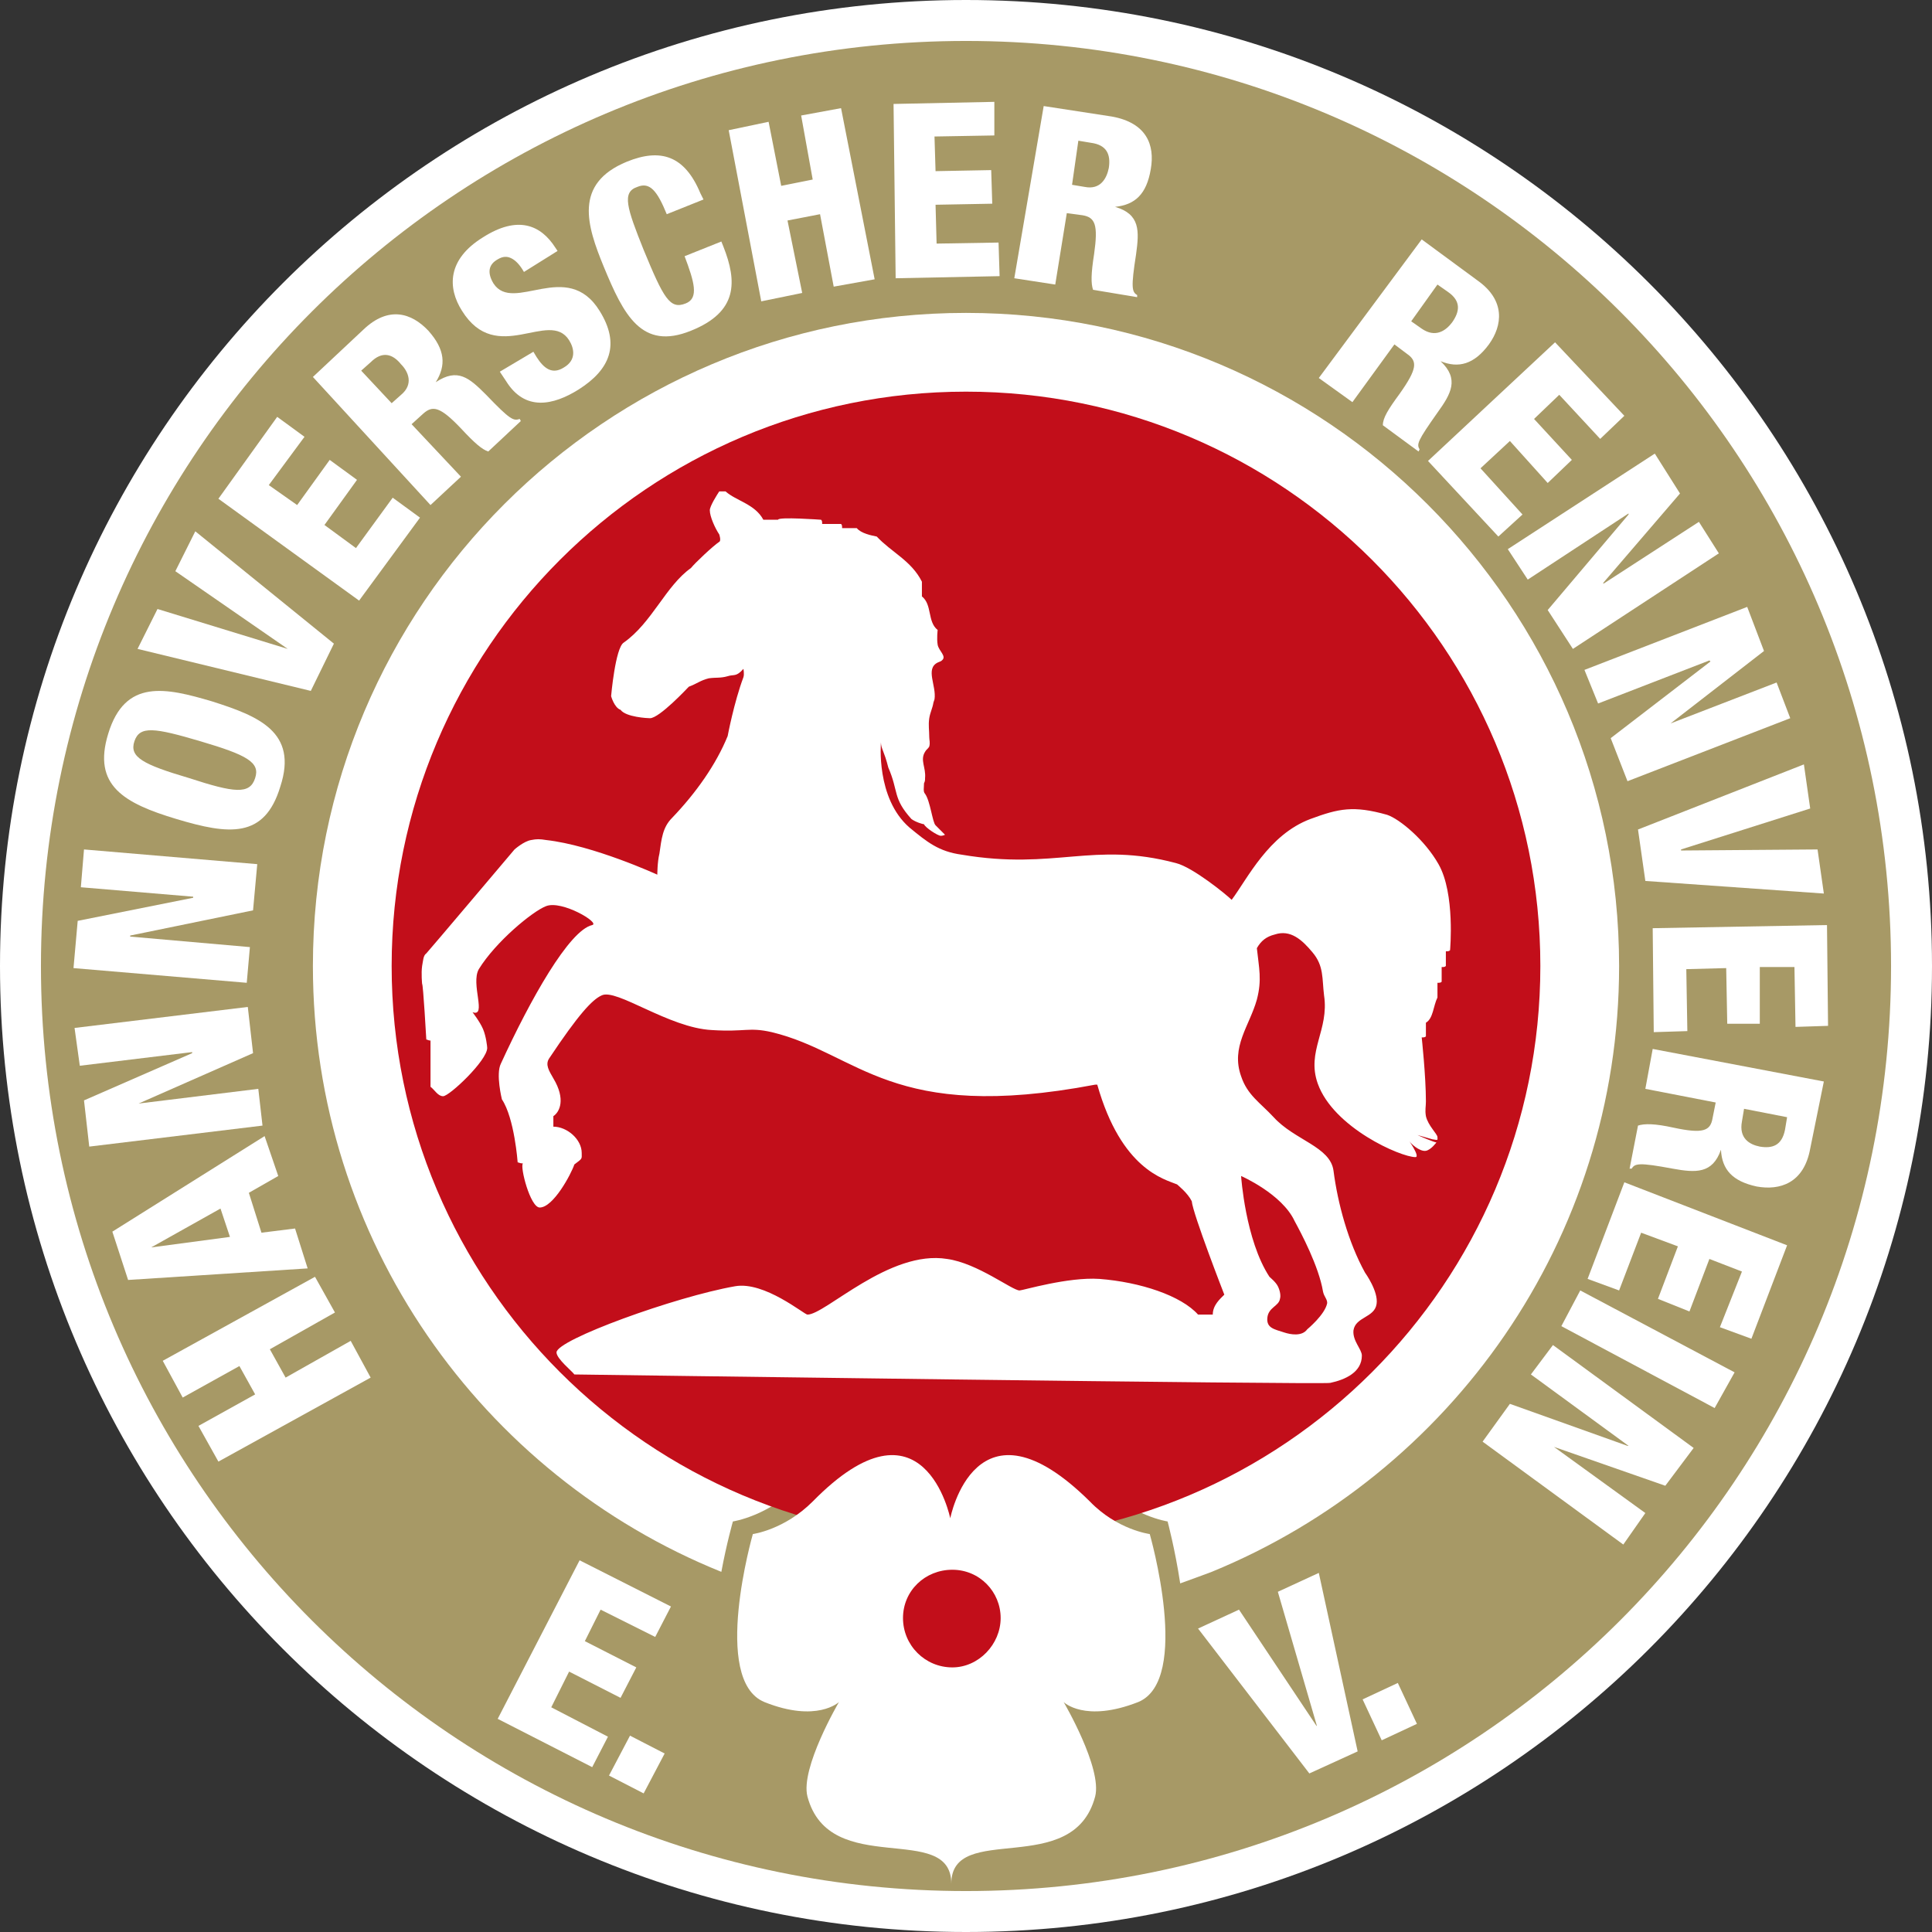<?xml version="1.0" encoding="UTF-8"?>
<svg id="Layer_1" data-name="Layer 1" xmlns="http://www.w3.org/2000/svg" viewBox="0 0 184 184">
  <rect x="0" y="0" width="184" height="184" fill="#333333" stroke="none"/>
  <defs>
    <style>
      .cls-1 {
        fill: #fff;
      }

      .cls-2 {
        fill: #c20e1a;
      }

      .cls-3 {
        fill: #a79966;
      }
    </style>
  </defs>
  <g>
    <path class="cls-1" d="m0,92C0,41.2,41.2,0,92,0s92,41.2,92,92-41.2,92-92,92S0,142.8,0,92"/>
    <path class="cls-3" d="m3.9,92C3.9,43.3,43.3,3.9,92,3.9s88.1,39.4,88.1,88.1-39.4,88.1-88.1,88.1S3.9,140.7,3.9,92"/>
  </g>
  <polygon class="cls-1" points="47.4 163.7 56.4 168.3 57.9 165.4 52.5 162.6 54.2 159.2 59.1 161.7 60.6 158.8 55.7 156.3 57.2 153.3 62.4 155.9 63.9 153 55.2 148.6 47.4 163.7"/>
  <polygon class="cls-1" points="58 169.1 61.3 170.8 63.3 167 60 165.3 58 169.1"/>
  <polygon class="cls-1" points="124.7 168.9 129.3 166.8 125.6 149.8 121.7 151.6 125.4 164.3 125.4 164.4 118 153.3 114.1 155.1 124.7 168.9"/>
  <rect class="cls-1" x="130.5" y="160.87" width="3.7" height="4.3" transform="translate(-56.55 71.33) rotate(-25.04)"/>
  <g>
    <path class="cls-1" d="m68.7,149.7c-22.8-9.2-38.9-31.6-38.9-57.7,0-34.4,27.9-62.2,62.2-62.2s62.2,27.9,62.2,62.2c0,26.1-16.1,48.4-38.8,57.7,0,0-1.6.6-3,1.1-.5-3.3-1.2-5.9-1.2-5.9,0,0-3.4-.5-6.3-3.5-11.7-11.9-14.4,1.8-14.4,1.8,0,0-2.7-13.7-14.4-1.8-2.9,3-6.3,3.5-6.3,3.5,0,0-.6,2.1-1.1,4.8"/>
    <path class="cls-2" d="m37.3,92c0-30.2,24.5-54.7,54.7-54.7s54.7,24.5,54.7,54.7-24.5,54.7-54.7,54.7-54.7-24.5-54.7-54.7"/>
    <path class="cls-1" d="m118.2,112s.4,6.1,2.7,9.6c.1.1.6.5.8.9s.3.9.2,1.2c-.1.7-1.1.8-1.2,1.8-.1,1,.7,1.1,1.6,1.4.6.2,1.7.4,2.2-.3,0,0,1.7-1.4,1.9-2.5,0-.4-.3-.6-.4-1.1-.4-2.4-2.1-5.6-2.7-6.7-1.2-2.6-5.1-4.3-5.1-4.3m-50.6-63.4c0-.4.7-1.5.9-1.8h.6c1,.9,2.8,1.2,3.6,2.7h1.4c0-.3,4.1,0,4.1,0,.1.1.1.2.1.4h1.8c.1.1.1.2.1.4h1.4c.4.5,1.4.7,1.9.8,1.4,1.5,3.3,2.3,4.3,4.3v1.4c1,.8.5,2.4,1.5,3.2,0,0-.1.8,0,1.4.1.6.9,1.1.4,1.5-.1.1-.2.1-.4.2-1.2.6-.1,2.2-.3,3.5l-.1.3c-.1.6-.3.9-.4,1.5-.1.7,0,1.1,0,1.8,0,.3.1.5,0,.9-.1.2-.3.3-.4.5-.5.8.1,1.5,0,2.5,0,.2,0,.3-.1.5,0,.4-.1.8.1,1,.5.7.7,2.7,1,3l.9.9q-.2.1-.4.1c-.3,0-1.5-.8-1.6-1.1-.1,0-.8-.2-1.2-.5-1.8-2-1.2-2.6-2.2-4.9-.4-1.6-.7-1.8-.7-2.4,0,0-.5,5.3,2.7,8.1,1.7,1.4,2.8,2.3,5,2.6,8.9,1.5,12.5-1.3,20.4.8,1.6.4,4.8,3,5.3,3.5,1.5-2,3.5-6.2,7.5-7.7,2.7-1,4.1-1.3,7.3-.4,1.2.4,3.6,2.4,4.9,4.7,1.6,2.8,1.1,8.2,1.1,8.2-.1.1-.2.1-.4.1v1.4c-.1.1-.2.1-.4.1v1.4c-.1.1-.2.1-.4.1v1.4c-.4.8-.4,2-1.1,2.4v1.3c-.1.1-.2.1-.4.1,0,0,.4,3.7.4,6.1,0,.5-.1.8,0,1.4.2.9,1.1,1.7,1.1,2s.1.3-.5.2l-1.4-.4c.2.1,1.6.7,1.8.7,0,0-.5.7-1,.8-.6.1-1.5-.7-1.7-1.1,0,0,1.2,1.7.7,1.7-1.4,0-7.8-2.8-9.3-7-1.1-3.1,1.1-5.1.6-8.4-.2-1.6,0-2.8-1.1-4.1-1-1.2-2.1-2.2-3.6-1.7-.8.2-1.3.6-1.7,1.3.2,1.9.5,3,0,4.9-.7,2.5-2.5,4.5-1.5,7.3.6,1.8,1.8,2.5,3.1,3.9,2,2.2,5.4,2.8,5.7,5.1.4,3.1,1.4,6.8,3,9.7,0,0,1.3,1.8,1.1,3-.2,1.3-2,1.2-2.2,2.5-.1,1,.8,1.8.8,2.4,0,1.6-1.6,2.3-3,2.6,0,.2-72-.8-72-.8-.2-.3-1.7-1.5-1.7-2.1,0-1.2,11.3-5.3,17-6.3,2.8-.5,6.6,2.7,6.9,2.7,1.7,0,7.8-6.2,13.3-5.3,2.9.4,6.2,3,6.9,3,.3,0,4.6-1.3,7.6-1.1,3.9.3,7.8,1.6,9.4,3.4h1.4c0-.9.7-1.5,1.1-1.9,0,0-3-7.7-3.1-8.9-.4-.8-1.3-1.5-1.4-1.6-1.2-.5-5.3-1.4-7.6-9.5h-.2c-19.5,3.7-22.5-3-30.8-5-2.2-.5-2.5,0-5.7-.2-4.1-.2-9.1-4-10.5-3.3-.9.4-2.2,1.8-5,6-.4.6,0,1.2.4,1.9,1.2,2,.6,3.2,0,3.6v1c1.3,0,2.7,1.2,2.7,2.5,0,.6.1.5-.7,1.1-.3.9-2,4.1-3.3,4.1-.9,0-1.9-3.9-1.6-4.2-.3,0-.4-.1-.5-.1,0,0-.3-4.2-1.5-6,0,0-.6-2.4-.1-3.4,2.8-6.1,6.5-12.7,8.7-13.2.8-.2-2.9-2.4-4.4-1.8-1.3.5-4.8,3.4-6.4,6-.8,1.4.8,4.6-.6,4.1,0,0,.7.9,1,1.6.3.7.4,1.7.4,1.8,0,1.2-3.6,4.6-4.2,4.6-.5,0-.8-.6-1.2-.9v-4.4c-.2,0-.3-.1-.4-.1,0,0-.3-5.3-.4-5.3,0,0-.1-1,0-1.7.1-.5.1-1,.4-1.2.2-.2,8.4-9.9,8.4-9.9,0,0,.9-.8,1.6-.9.5-.1.8-.1,1.4,0,4.5.5,10.6,3.3,10.6,3.3,0,0,0-1.2.2-2,.2-1.4.3-2.5,1.2-3.4,2.3-2.4,4.2-5.1,5.3-7.8,0,0,.6-3.2,1.5-5.6.1-.3,0-.8,0-.8-.7.8-.9.5-1.5.7-.7.2-1.1.1-1.8.2-.8.2-1.1.5-1.9.8-.1.1-2.8,3-3.7,3-.2,0-2.3-.1-2.8-.8-.6-.2-.9-1.3-.9-1.3,0,0,.4-4.6,1.2-5.1,2.7-1.9,4-5.4,6.4-7.1.4-.5,2.1-2.1,2.7-2.5.2-.1,0-.7,0-.7-.4-.6-.9-1.7-.9-2.3"/>
  </g>
  <polygon class="cls-1" points="35.3 131.2 33.4 127.7 27.2 131.2 25.7 128.5 31.9 125 30 121.6 15.5 129.6 17.4 133.1 22.8 130.1 24.3 132.8 18.9 135.8 20.8 139.2 35.3 131.2"/>
  <path class="cls-1" d="m21,115.1l.9,2.7-7.5,1h0l6.6-3.7Zm8.3,5.7l-1.2-3.8-3.2.4-1.2-3.8,2.8-1.6-1.3-3.8-14.5,9.1,1.5,4.6,17.1-1.1Z"/>
  <polygon class="cls-1" points="25 107.2 24.6 103.7 13.2 105.1 13.2 105.1 24.1 100.3 23.6 95.9 7.1 97.9 7.6 101.5 18.3 100.2 18.3 100.3 8 104.8 8.5 109.2 25 107.2"/>
  <polygon class="cls-1" points="23.5 93.6 23.8 90.2 12.4 89.2 12.4 89.1 24.1 86.7 24.5 82.3 8 80.9 7.7 84.5 18.4 85.4 18.4 85.5 7.4 87.7 7 92.2 23.5 93.6"/>
  <path class="cls-1" d="m18,74.1c-4.4-1.3-5.7-2-5.2-3.5s1.9-1.3,6.3,0c4.4,1.3,5.7,2,5.2,3.5-.5,1.6-2,1.4-6.3,0m2.2-7.3c-4.4-1.3-8.3-2.2-9.9,3.1-1.5,4.9,1.5,6.6,6.5,8.1,5,1.5,8.4,1.9,9.9-3.1,1.7-5.2-2.1-6.7-6.5-8.1"/>
  <polygon class="cls-1" points="29.6 65.8 31.8 61.3 18.6 50.6 16.7 54.4 27.4 61.8 27.4 61.8 15 58 13.1 61.8 29.6 65.8"/>
  <polygon class="cls-1" points="34.2 57.2 40 49.3 37.4 47.4 33.9 52.2 30.9 50 34 45.7 31.4 43.8 28.3 48.1 25.6 46.2 29 41.6 26.4 39.7 20.8 47.5 34.2 57.2"/>
  <g>
    <path class="cls-1" d="m34.4,35.3l.9-.8c1.1-1.1,2.1-.8,2.9.2.7.7,1.2,1.9,0,2.9l-.9.8-2.9-3.1Zm6.6,12.8l2.9-2.7-4.7-5,1.1-1c.9-.8,1.6-.7,3.6,1.4,1.3,1.4,2,2,2.6,2.2l3.1-2.9-.1-.2c-.6.2-.9.1-3.2-2.3-1.6-1.6-2.7-2.6-4.8-1.2h0c1-1.6.9-3.1-.7-4.9-1.6-1.7-3.8-2.4-6.2-.1l-4.8,4.5,11.2,12.2Z"/>
    <path class="cls-1" d="m47.6,35.4l.6.9c1.8,2.9,4.5,2.3,6.9.8,3-1.9,4-4.3,2-7.5-3.1-5-8.2.3-10.1-2.6-.6-1-.5-1.8.4-2.3.5-.3.9-.3,1.3-.1.4.2.8.6,1.2,1.3l3.2-2-.2-.3c-1.4-2.2-3.6-3.1-6.9-1-3.4,2.1-3.4,4.8-2,7,3.3,5.3,8.3-.2,10.2,2.8.5.8.7,1.9-.5,2.6-1.1.7-1.9.1-2.6-1l-.3-.5-3.2,1.9Z"/>
    <path class="cls-1" d="m67,19l-.3-.6c-1.5-3.6-3.8-4.3-7-3-5.1,2.1-3.8,6.1-2.2,10,1.9,4.6,3.6,8,8.3,6.1,4.5-1.8,4.4-4.7,3.1-8l-.2-.5-3.5,1.4c.9,2.4,1.4,4,.1,4.5-1.5.6-2.1-.5-4-5.1-1.6-4-2.1-5.5-.6-6,1.2-.5,1.9.4,2.8,2.6l3.5-1.4Z"/>
  </g>
  <polygon class="cls-1" points="72.5 28.7 76.4 27.9 75 21 78.1 20.4 79.4 27.3 83.3 26.6 80.1 10.3 76.3 11 77.4 17.1 74.4 17.7 73.2 11.6 69.4 12.4 72.5 28.7"/>
  <polygon class="cls-1" points="85.3 26.5 95.2 26.3 95.1 23.1 89.2 23.2 89.1 19.5 94.5 19.4 94.4 16.2 89.1 16.3 89 13 94.7 12.9 94.7 9.7 85.1 9.9 85.3 26.5"/>
  <g>
    <path class="cls-1" d="m102.7,13.4l1.2.2c1.5.2,1.9,1.1,1.7,2.4-.2,1-.8,2.1-2.3,1.8l-1.2-.2.6-4.2Zm-6.1,13.1l3.9.6,1.1-6.8,1.5.2c1.2.2,1.5.9,1.1,3.7-.3,1.9-.3,2.8-.1,3.4l4.2.7v-.2c-.5-.3-.6-.7-.1-3.9.3-2.2.4-3.8-2-4.5h0c1.9-.2,3-1.2,3.4-3.6.4-2.3-.4-4.4-3.7-5l-6.5-1-2.8,16.4Z"/>
    <path class="cls-1" d="m136.9,27.1l1,.7c1.3.9,1.1,1.9.4,2.9-.6.8-1.6,1.5-2.9.6l-1-.7,2.5-3.5Zm-11.3,8.9l3.2,2.3,4-5.5,1.2.9c1,.7,1,1.4-.7,3.8-1.1,1.5-1.6,2.3-1.6,3l3.4,2.5.1-.2c-.3-.5-.2-.8,1.7-3.5,1.3-1.8,2.1-3.2.3-4.9h0c1.7.7,3.2.3,4.6-1.6,1.3-1.8,1.6-4.2-1.1-6.1l-5.3-3.9-9.8,13.2Z"/>
  </g>
  <polygon class="cls-1" points="136 43.9 142.7 51.1 145 49 141 44.6 143.8 42 147.4 46 149.7 43.8 146.1 39.9 148.5 37.6 152.4 41.8 154.7 39.6 148.1 32.6 136 43.9"/>
  <polygon class="cls-1" points="143.6 52.3 145.5 55.2 155.1 48.9 155.1 49 147.4 58.1 149.8 61.8 163.7 52.7 161.8 49.7 152.7 55.6 152.7 55.5 160 47 157.6 43.2 143.6 52.3"/>
  <polygon class="cls-1" points="150.9 63.8 152.2 67 162.8 62.9 162.9 63 153.4 70.3 155 74.4 170.5 68.4 169.2 65 159.1 68.9 159.1 68.9 168 62 166.4 57.8 150.9 63.8"/>
  <polygon class="cls-1" points="156 79 156.7 83.9 173.7 85.1 173.1 80.9 160.1 81 160.1 80.9 172.4 77 171.8 72.8 156 79"/>
  <polygon class="cls-1" points="157.4 88.4 157.5 98.3 160.7 98.2 160.6 92.3 164.4 92.2 164.5 97.5 167.6 97.5 167.6 92.1 170.9 92.1 171 97.8 174.1 97.7 174 88.1 157.4 88.4"/>
  <path class="cls-1" d="m170.2,106.4l-.2,1.2c-.3,1.5-1.2,1.8-2.4,1.6-1-.2-2-.8-1.7-2.4l.2-1.2,4.1.8Zm-12.8-6.5l-.7,3.8,6.7,1.3-.3,1.5c-.2,1.2-.9,1.5-3.7.9-1.8-.4-2.8-.4-3.4-.2l-.8,4.1h.2c.3-.5.7-.6,3.9,0,2.2.4,3.8.5,4.6-1.8h0c.1,1.9,1.1,3,3.4,3.5,2.2.4,4.5-.3,5.1-3.6l1.3-6.4-16.3-3.1Z"/>
  <polygon class="cls-1" points="154.7 112.6 151.2 121.8 154.2 122.9 156.3 117.4 159.8 118.7 157.9 123.7 160.9 124.9 162.8 119.9 165.9 121.1 163.8 126.4 166.8 127.5 170.2 118.6 154.7 112.6"/>
  <polygon class="cls-1" points="150.5 122.9 148.7 126.3 163.3 134.1 165.2 130.7 150.5 122.9"/>
  <polygon class="cls-1" points="147.9 128.1 145.8 130.9 155.1 137.7 155 137.7 143.8 133.7 141.2 137.3 154.6 147.1 156.7 144.1 148 137.8 148 137.8 158.6 141.5 161.3 137.9 147.9 128.1"/>
  <g>
    <path class="cls-1" d="m90.5,144.6s-2.5-12.4-13.1-1.6c-2.7,2.7-5.7,3.1-5.7,3.1,0,0-4,13.9,1.1,16,5,2,7.1,0,7.1,0,0,0-3.7,6.3-3,9,2.1,7.9,13.7,2.3,13.7,8.3,0-6,11.6-.4,13.7-8.3.7-2.7-3-9-3-9,0,0,2,2,7.1,0,5.1-2.1,1.1-16,1.1-16,0,0-3.1-.4-5.7-3.1-10.9-10.8-13.3,1.6-13.3,1.6"/>
    <path class="cls-2" d="m86,154.1c0-2.6,2.1-4.6,4.7-4.6s4.6,2.1,4.6,4.6-2.1,4.7-4.6,4.7c-2.6,0-4.7-2.1-4.7-4.7"/>
  </g>
</svg>
